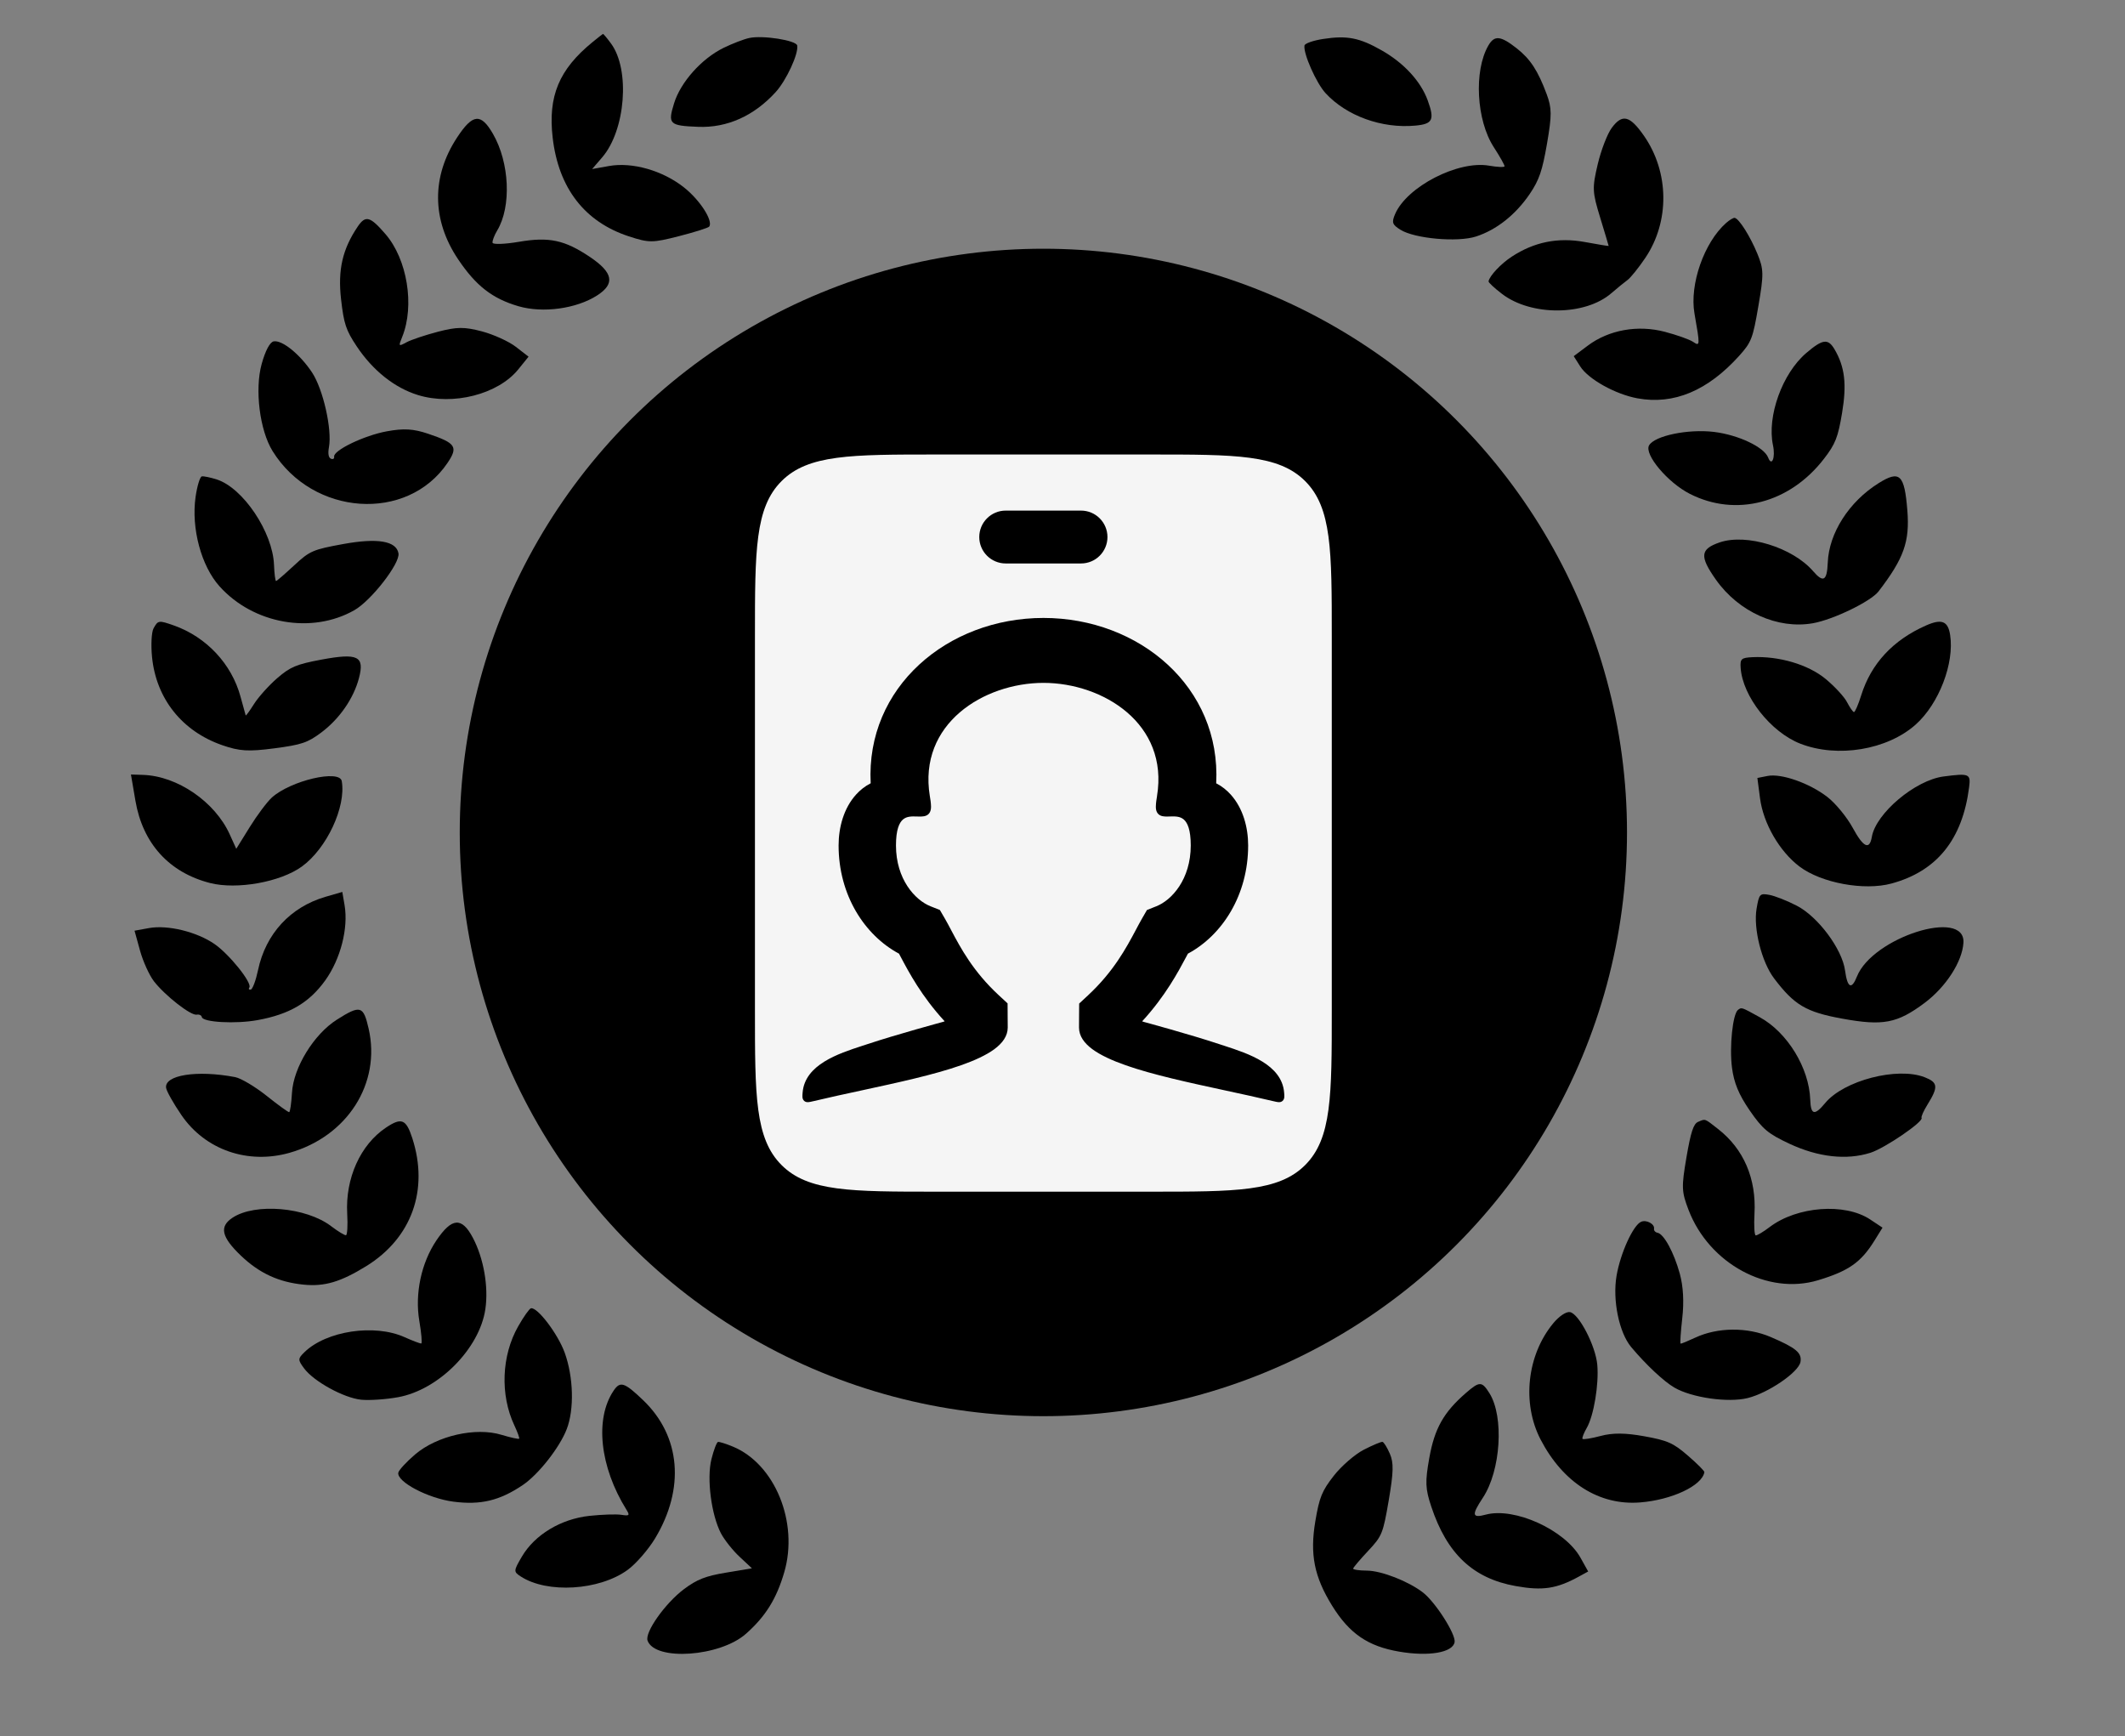 <svg width="71" height="58" viewBox="0 0 71 58" fill="none" xmlns="http://www.w3.org/2000/svg">
<rect x="0" y="0" width="71" height="58" fill="#808080" stroke="none"/>
<path fill-rule="evenodd" clip-rule="evenodd" d="M49.727 1.524C49.239 2.369 49.328 4.018 49.909 4.915C50.114 5.231 50.276 5.519 50.27 5.556C50.263 5.592 50.03 5.583 49.751 5.534C48.715 5.354 47.004 6.237 46.612 7.153C46.493 7.432 46.517 7.504 46.791 7.675C47.264 7.972 48.7 8.101 49.316 7.901C50.003 7.678 50.639 7.174 51.112 6.478C51.425 6.016 51.532 5.705 51.688 4.8C51.853 3.843 51.851 3.614 51.676 3.143C51.385 2.359 51.13 1.97 50.672 1.611C50.135 1.19 49.93 1.171 49.727 1.524ZM44.206 1.302C43.876 1.353 43.597 1.451 43.585 1.52C43.54 1.784 43.978 2.774 44.289 3.112C44.991 3.874 46.17 4.3 47.291 4.196C47.872 4.142 47.939 4.003 47.701 3.35C47.469 2.717 46.914 2.112 46.176 1.689C45.426 1.26 45.01 1.178 44.206 1.302ZM53.852 4.271C53.704 4.471 53.493 5.02 53.382 5.49C53.195 6.286 53.201 6.409 53.466 7.274C53.622 7.785 53.749 8.209 53.748 8.216C53.746 8.224 53.383 8.164 52.941 8.083C52.056 7.923 51.263 8.082 50.513 8.572C50.147 8.811 49.767 9.215 49.735 9.399C49.729 9.436 49.932 9.625 50.186 9.819C51.162 10.564 52.963 10.553 53.838 9.795C54.031 9.628 54.274 9.43 54.377 9.355C54.481 9.28 54.748 8.948 54.971 8.618C55.794 7.401 55.774 5.746 54.923 4.529C54.453 3.858 54.203 3.797 53.852 4.271ZM57.673 7.448C56.937 8.098 56.446 9.502 56.615 10.47C56.805 11.551 56.803 11.578 56.569 11.42C56.453 11.341 56.028 11.19 55.624 11.084C54.72 10.846 53.752 11.02 53.05 11.547L52.581 11.898L52.797 12.239C53.067 12.667 53.976 13.173 54.713 13.307C55.926 13.528 57.059 13.053 58.114 11.881C58.517 11.432 58.566 11.306 58.751 10.222C58.934 9.155 58.931 8.998 58.716 8.474C58.478 7.895 58.105 7.304 57.96 7.278C57.917 7.27 57.788 7.347 57.673 7.448ZM60.351 11.792C59.549 12.475 59.033 13.908 59.239 14.876C59.326 15.284 59.199 15.605 59.077 15.286C58.942 14.934 58.081 14.527 57.263 14.428C56.401 14.325 55.285 14.556 55.099 14.877C54.926 15.175 55.72 16.121 56.459 16.497C58 17.282 59.799 16.811 60.944 15.324C61.325 14.83 61.411 14.611 61.548 13.788C61.707 12.83 61.639 12.257 61.297 11.672C61.079 11.301 60.901 11.323 60.351 11.792ZM62.764 16.143C61.779 16.761 61.109 17.808 61.069 18.792C61.044 19.407 60.922 19.478 60.578 19.079C59.894 18.288 58.356 17.814 57.461 18.118C56.804 18.342 56.78 18.583 57.332 19.365C58.093 20.443 59.396 21.028 60.572 20.82C61.255 20.699 62.509 20.091 62.765 19.757C63.612 18.654 63.811 18.096 63.728 17.054C63.632 15.847 63.475 15.698 62.764 16.143ZM64.353 20.894C63.247 21.382 62.517 22.169 62.186 23.228C62.088 23.542 61.978 23.794 61.943 23.788C61.907 23.782 61.803 23.631 61.711 23.454C61.62 23.277 61.297 22.928 60.994 22.678C60.413 22.199 59.439 21.911 58.548 21.954C58.179 21.973 58.138 22.01 58.158 22.309C58.223 23.264 59.167 24.461 60.156 24.845C61.397 25.327 63.054 25.052 64.005 24.206C64.783 23.513 65.305 22.155 65.157 21.209C65.085 20.746 64.875 20.664 64.353 20.894ZM64.939 25.939C63.992 26.061 62.676 27.17 62.541 27.958C62.464 28.407 62.258 28.309 61.904 27.656C61.71 27.299 61.329 26.835 61.056 26.624C60.456 26.16 59.516 25.83 59.055 25.922L58.717 25.989L58.805 26.663C58.915 27.509 59.458 28.446 60.129 28.951C60.86 29.499 62.286 29.762 63.197 29.515C64.713 29.104 65.567 28.046 65.791 26.302C65.849 25.848 65.802 25.827 64.939 25.939ZM58.69 30.358C58.579 31.018 58.859 32.132 59.273 32.681C59.95 33.576 60.344 33.809 61.553 34.029C62.915 34.277 63.388 34.187 64.302 33.505C65.017 32.971 65.565 32.123 65.602 31.491C65.671 30.328 62.565 31.314 62.044 32.621C61.865 33.073 61.725 33.003 61.647 32.423C61.55 31.704 60.745 30.623 60.033 30.256C59.713 30.09 59.3 29.927 59.115 29.894C58.799 29.836 58.774 29.864 58.69 30.358ZM58.071 33.735C57.894 33.864 57.778 34.969 57.869 35.668C57.934 36.174 58.098 36.569 58.46 37.095C58.891 37.72 59.079 37.877 59.791 38.209C60.753 38.658 61.697 38.763 62.496 38.509C62.978 38.356 64.284 37.464 64.203 37.343C64.181 37.31 64.271 37.109 64.403 36.896C64.768 36.308 64.752 36.16 64.306 35.986C63.393 35.631 61.606 36.094 60.983 36.848C60.626 37.279 60.501 37.25 60.483 36.731C60.445 35.676 59.722 34.493 58.805 33.986C58.177 33.64 58.194 33.645 58.071 33.735ZM56.734 37.478C56.582 37.543 56.492 37.819 56.348 38.658C56.177 39.661 56.183 39.808 56.419 40.423C57.108 42.216 59.065 43.276 60.747 42.767C61.773 42.456 62.179 42.17 62.632 41.44L62.898 41.011L62.484 40.736C61.639 40.176 60.041 40.297 59.126 40.992C58.915 41.152 58.706 41.277 58.661 41.269C58.617 41.261 58.599 40.938 58.62 40.552C58.687 39.377 58.262 38.386 57.407 37.718C56.938 37.352 56.989 37.37 56.734 37.478ZM54.836 40.813C54.569 40.923 54.142 41.86 54.012 42.617C53.873 43.432 54.096 44.519 54.503 45.003C54.998 45.593 55.594 46.151 55.948 46.356C56.529 46.692 57.734 46.864 58.387 46.705C59.076 46.538 60.098 45.839 60.157 45.497C60.209 45.193 60.011 45.028 59.162 44.664C58.38 44.329 57.391 44.337 56.647 44.683C56.397 44.799 56.175 44.891 56.152 44.886C56.13 44.882 56.155 44.5 56.207 44.037C56.27 43.489 56.241 42.969 56.124 42.546C55.929 41.837 55.593 41.22 55.38 41.181C55.306 41.168 55.254 41.107 55.264 41.047C55.291 40.891 55.013 40.739 54.836 40.813ZM51.896 44.206C51.018 45.269 50.844 46.876 51.474 48.089C52.227 49.535 53.436 50.299 54.801 50.19C55.862 50.105 56.869 49.631 56.946 49.179C56.953 49.142 56.705 48.894 56.396 48.627C55.907 48.204 55.717 48.12 54.939 47.98C54.303 47.865 53.881 47.862 53.478 47.97C53.167 48.053 52.895 48.096 52.874 48.066C52.854 48.036 52.918 47.871 53.017 47.699C53.252 47.292 53.426 46.242 53.368 45.59C53.311 44.958 52.756 43.887 52.456 43.832C52.33 43.809 52.093 43.968 51.896 44.206ZM48.985 46.528C48.235 47.178 47.932 47.715 47.755 48.706C47.613 49.499 47.622 49.73 47.82 50.325C48.345 51.907 49.217 52.729 50.642 52.984C51.544 53.146 52.01 53.075 52.757 52.665L53.064 52.497L52.807 52.037C52.288 51.108 50.6 50.34 49.642 50.598C49.182 50.721 49.163 50.612 49.543 50.037C50.144 49.13 50.258 47.33 49.766 46.543C49.513 46.139 49.436 46.138 48.985 46.528ZM45.568 48.429C45.271 48.582 44.82 48.972 44.566 49.297C44.169 49.805 44.082 50.018 43.948 50.815C43.761 51.924 43.91 52.672 44.507 53.638C45.085 54.572 45.705 54.997 46.752 55.175C47.74 55.344 48.541 55.206 48.601 54.857C48.646 54.594 47.958 53.517 47.54 53.196C47.052 52.821 46.154 52.471 45.669 52.468C45.411 52.467 45.205 52.435 45.211 52.399C45.217 52.362 45.442 52.097 45.711 51.81C46.178 51.312 46.209 51.234 46.401 50.115C46.561 49.174 46.569 48.867 46.437 48.562C46.346 48.353 46.236 48.175 46.191 48.167C46.145 48.159 45.865 48.277 45.568 48.429Z" fill="black"/>
<path d="M18.466 4.601C18.305 3.214 18.677 2.321 19.797 1.407C19.974 1.262 20.132 1.139 20.146 1.133C20.16 1.128 20.282 1.272 20.416 1.455C21.059 2.327 20.901 4.351 20.119 5.258L19.784 5.647L20.347 5.546C21.126 5.406 22.143 5.697 22.856 6.263C23.386 6.683 23.83 7.372 23.698 7.568C23.67 7.61 23.217 7.753 22.691 7.888C21.801 8.116 21.686 8.116 21.012 7.896C19.533 7.412 18.661 6.283 18.466 4.601Z" fill="black"/>
<path d="M22.522 3.451C22.741 2.744 23.439 1.961 24.173 1.6C24.464 1.458 24.852 1.308 25.035 1.269C25.487 1.171 26.608 1.348 26.637 1.522C26.683 1.799 26.274 2.683 25.919 3.074C25.195 3.871 24.294 4.275 23.33 4.237C22.361 4.199 22.307 4.146 22.522 3.451Z" fill="black"/>
<path d="M15.307 8.663C14.424 7.35 14.413 5.895 15.276 4.587C15.796 3.798 16.066 3.772 16.47 4.47C17.027 5.433 17.092 6.899 16.613 7.699C16.516 7.861 16.445 8.046 16.457 8.109C16.468 8.172 16.867 8.158 17.343 8.077C18.348 7.906 18.869 8.018 19.712 8.585C20.489 9.108 20.558 9.48 19.95 9.87C19.257 10.315 18.137 10.468 17.32 10.229C16.448 9.973 15.904 9.55 15.307 8.663Z" fill="black"/>
<path d="M11.395 9.994C11.284 9.015 11.443 8.323 11.951 7.571C12.213 7.183 12.365 7.224 12.88 7.821C13.607 8.662 13.859 10.209 13.44 11.25C13.309 11.576 13.312 11.58 13.585 11.433C13.739 11.35 14.209 11.193 14.629 11.083C15.267 10.917 15.511 10.915 16.102 11.07C16.491 11.173 17.001 11.405 17.235 11.586L17.66 11.915L17.317 12.339C16.643 13.172 15.137 13.558 13.965 13.197C13.185 12.957 12.456 12.377 11.918 11.569C11.559 11.031 11.489 10.819 11.395 9.994Z" fill="black"/>
<path d="M9.107 15.068C8.677 14.374 8.506 13.011 8.743 12.158C8.867 11.711 9.019 11.427 9.144 11.404C9.428 11.352 10.027 11.839 10.427 12.444C10.796 13.002 11.1 14.346 10.991 14.938C10.952 15.151 10.976 15.29 11.057 15.324C11.127 15.353 11.175 15.323 11.164 15.257C11.128 15.047 12.168 14.546 12.927 14.408C13.491 14.305 13.813 14.324 14.302 14.489C15.232 14.802 15.315 14.927 14.953 15.463C13.607 17.455 10.455 17.242 9.107 15.068Z" fill="black"/>
<path d="M7.332 19.584C6.723 18.904 6.386 17.649 6.534 16.605C6.586 16.237 6.681 15.926 6.744 15.914C6.808 15.903 7.034 15.95 7.246 16.018C8.125 16.303 9.114 17.781 9.155 18.869C9.167 19.171 9.198 19.414 9.225 19.41C9.253 19.405 9.525 19.169 9.83 18.886C10.35 18.403 10.453 18.359 11.473 18.173C12.617 17.965 13.243 18.072 13.314 18.486C13.371 18.819 12.405 20.062 11.84 20.384C10.417 21.194 8.464 20.847 7.332 19.584Z" fill="black"/>
<path d="M5.08 21.951C5.04 21.547 5.062 21.116 5.13 20.992C5.28 20.719 5.303 20.716 5.811 20.895C6.896 21.279 7.74 22.18 8.036 23.272C8.123 23.596 8.202 23.878 8.209 23.899C8.217 23.919 8.343 23.747 8.489 23.515C8.635 23.284 8.983 22.897 9.262 22.655C9.698 22.278 9.906 22.191 10.735 22.036C11.96 21.808 12.188 21.919 11.993 22.655C11.812 23.339 11.34 24.018 10.728 24.475C10.278 24.811 10.072 24.88 9.165 24.999C8.296 25.113 8.003 25.095 7.42 24.892C6.082 24.425 5.219 23.34 5.08 21.951Z" fill="black"/>
<path d="M7.018 29.498C5.651 29.148 4.769 28.177 4.525 26.751L4.375 25.873L4.777 25.886C5.926 25.922 7.183 26.785 7.676 27.874L7.894 28.355L8.343 27.631C8.59 27.232 8.924 26.787 9.085 26.641C9.712 26.076 11.35 25.693 11.419 26.095C11.566 26.957 10.917 28.345 10.085 28.948C9.368 29.467 7.916 29.727 7.018 29.498Z" fill="black"/>
<path d="M5.145 32.783C4.989 32.581 4.778 32.118 4.678 31.754L4.495 31.091L4.979 31.003C5.601 30.89 6.575 31.127 7.167 31.536C7.664 31.879 8.432 32.837 8.331 32.988C8.297 33.037 8.319 33.069 8.379 33.057C8.439 33.046 8.548 32.755 8.621 32.409C8.877 31.193 9.702 30.299 10.881 29.957L11.437 29.796L11.513 30.239C11.644 31.008 11.378 32.041 10.865 32.754C10.329 33.498 9.671 33.884 8.605 34.078C7.87 34.212 6.774 34.151 6.743 33.975C6.733 33.916 6.655 33.881 6.571 33.896C6.375 33.932 5.519 33.263 5.145 32.783Z" fill="black"/>
<path d="M9.756 36.501C9.805 35.66 10.489 34.548 11.255 34.063C12.042 33.565 12.141 33.593 12.317 34.364C12.735 36.192 11.605 37.963 9.673 38.511C8.277 38.906 6.856 38.411 6.063 37.252C5.801 36.87 5.571 36.463 5.551 36.347C5.477 35.913 6.583 35.738 7.857 35.982C8.05 36.019 8.523 36.3 8.907 36.606C9.291 36.913 9.631 37.159 9.662 37.153C9.693 37.147 9.735 36.854 9.756 36.501Z" fill="black"/>
<path d="M11.601 40.547C11.534 39.363 12.042 38.238 12.899 37.667C13.415 37.323 13.569 37.385 13.775 38.02C14.336 39.75 13.754 41.363 12.232 42.3C11.377 42.826 10.843 42.984 10.147 42.915C9.316 42.834 8.666 42.534 8.054 41.951C7.397 41.324 7.319 40.975 7.771 40.678C8.527 40.179 10.231 40.326 11.064 40.962C11.293 41.136 11.516 41.272 11.56 41.264C11.604 41.256 11.623 40.933 11.601 40.547Z" fill="black"/>
<path d="M14.011 44.132C13.855 43.221 14.075 42.187 14.583 41.434C15.096 40.675 15.428 40.65 15.796 41.343C16.16 42.027 16.328 42.986 16.216 43.738C16.019 45.056 14.655 46.43 13.3 46.675C12.895 46.749 12.34 46.786 12.068 46.759C11.488 46.7 10.481 46.148 10.159 45.71C9.949 45.427 9.95 45.387 10.171 45.172C10.903 44.459 12.512 44.217 13.516 44.669C13.789 44.791 14.04 44.886 14.075 44.88C14.109 44.874 14.08 44.537 14.011 44.132Z" fill="black"/>
<path d="M17.186 47.617C16.705 46.597 16.756 45.286 17.314 44.306C17.497 43.984 17.689 43.714 17.741 43.704C17.96 43.664 18.642 44.564 18.869 45.192C19.161 46.002 19.19 47.08 18.936 47.74C18.701 48.352 17.993 49.254 17.469 49.608C16.695 50.131 16.059 50.283 15.146 50.164C14.307 50.054 13.263 49.507 13.307 49.2C13.319 49.117 13.573 48.84 13.873 48.584C14.604 47.962 15.894 47.669 16.754 47.931C17.065 48.025 17.331 48.083 17.347 48.06C17.362 48.038 17.29 47.838 17.186 47.617Z" fill="black"/>
<path d="M20.93 50.433C20.04 49.003 19.867 47.396 20.503 46.455C20.723 46.129 20.863 46.176 21.494 46.78C22.742 47.978 22.892 49.723 21.888 51.391C21.66 51.768 21.249 52.241 20.973 52.442C20.026 53.134 18.282 53.241 17.397 52.662C17.155 52.505 17.157 52.478 17.437 52C17.866 51.269 18.739 50.743 19.693 50.639C20.113 50.594 20.593 50.578 20.761 50.604C21.029 50.646 21.05 50.625 20.93 50.433Z" fill="black"/>
<path d="M24.087 51.22C23.765 50.6 23.61 49.396 23.769 48.75C23.847 48.439 23.946 48.177 23.991 48.169C24.035 48.161 24.259 48.231 24.486 48.325C25.891 48.906 26.689 50.855 26.204 52.52C25.945 53.41 25.579 53.998 24.924 54.578C24.058 55.346 21.892 55.498 21.637 54.809C21.535 54.532 22.224 53.558 22.855 53.085C23.288 52.761 23.576 52.648 24.261 52.535L25.123 52.391L24.708 52.003C24.48 51.79 24.2 51.437 24.087 51.22Z" fill="black"/>
<circle cx="34.861" cy="27.809" r="19.5" fill="black"/>
<path fill-rule="evenodd" clip-rule="evenodd" d="M26.113 16.072C25.224 16.96 25.224 18.39 25.224 21.25V33.742C25.224 36.602 25.224 38.032 26.113 38.92C27.001 39.809 28.431 39.809 31.292 39.809H38.43C41.29 39.809 42.72 39.809 43.608 38.92C44.497 38.032 44.497 36.602 44.497 33.742V21.25C44.497 18.39 44.497 16.96 43.608 16.072C42.72 15.183 41.29 15.183 38.43 15.183H31.292C28.431 15.183 27.001 15.183 26.113 16.072ZM33.602 17.057C33.115 17.057 32.719 17.452 32.719 17.94C32.719 18.428 33.115 18.823 33.602 18.823H36.119C36.606 18.823 37.002 18.428 37.002 17.94C37.002 17.452 36.606 17.057 36.119 17.057H33.602ZM37.954 31.056L37.955 31.056C38.02 30.932 38.09 30.802 38.157 30.685L38.322 30.399L38.633 30.276C39.153 30.071 39.785 29.371 39.785 28.243C39.785 27.712 39.674 27.479 39.549 27.373C39.422 27.267 39.259 27.269 39.084 27.275L39.081 27.275C39.029 27.277 38.975 27.279 38.926 27.276C38.875 27.273 38.822 27.265 38.775 27.244C38.725 27.221 38.683 27.185 38.655 27.13C38.628 27.077 38.617 27.013 38.619 26.938C38.621 26.82 38.643 26.686 38.655 26.618L38.658 26.598L38.658 26.594C38.857 25.384 38.407 24.442 37.661 23.8C36.911 23.155 35.86 22.812 34.865 22.812C33.869 22.812 32.817 23.155 32.067 23.799C31.32 24.442 30.87 25.383 31.067 26.594L31.068 26.598L31.071 26.617L31.071 26.618C31.083 26.687 31.105 26.82 31.107 26.939C31.108 27.014 31.097 27.078 31.07 27.131C31.042 27.186 31 27.222 30.95 27.244C30.902 27.266 30.849 27.274 30.799 27.276C30.749 27.279 30.695 27.277 30.642 27.276L30.64 27.276C30.464 27.27 30.3 27.267 30.173 27.373C30.047 27.479 29.936 27.712 29.936 28.243C29.936 29.369 30.571 30.07 31.093 30.276L31.403 30.399L31.568 30.683C31.639 30.804 31.71 30.94 31.778 31.068L31.783 31.078C32.102 31.679 32.517 32.456 33.368 33.244L33.665 33.519L33.667 33.919C33.669 34.134 33.67 34.286 33.67 34.328C33.669 34.61 33.495 34.847 33.224 35.048C32.951 35.249 32.567 35.425 32.113 35.585C31.206 35.904 29.996 36.165 28.785 36.427L28.781 36.428C28.237 36.545 27.692 36.663 27.172 36.787L27.166 36.788C27.108 36.802 27.056 36.814 27.013 36.818C26.966 36.822 26.915 36.816 26.871 36.779C26.828 36.741 26.814 36.693 26.811 36.646C26.808 36.604 26.812 36.553 26.817 36.496C26.894 35.562 28.017 35.196 28.803 34.939C28.861 34.92 28.918 34.902 28.972 34.884C29.953 34.557 31.503 34.138 31.503 34.138C31.524 34.131 31.544 34.124 31.563 34.118C30.789 33.278 30.367 32.481 30.086 31.95L30.037 31.858C28.883 31.24 28.019 29.897 28.019 28.243C28.019 27.634 28.193 26.997 28.602 26.544C28.732 26.4 28.895 26.266 29.091 26.166C28.924 22.959 31.658 20.643 34.865 20.643C38.071 20.643 40.803 22.961 40.635 26.167C40.831 26.267 40.994 26.402 41.123 26.546C41.53 26.999 41.703 27.636 41.703 28.243C41.703 29.895 40.844 31.239 39.69 31.858L39.647 31.939C39.365 32.469 38.939 33.272 38.161 34.119C38.18 34.125 38.199 34.131 38.218 34.138C38.218 34.138 39.768 34.557 40.749 34.884C40.803 34.902 40.86 34.92 40.918 34.939C41.704 35.196 42.828 35.562 42.905 36.496C42.91 36.553 42.914 36.605 42.911 36.646C42.907 36.693 42.894 36.742 42.85 36.779C42.807 36.817 42.755 36.822 42.708 36.818C42.665 36.814 42.613 36.802 42.555 36.788L42.549 36.787C42.029 36.663 41.484 36.546 40.94 36.428L40.935 36.427C39.724 36.165 38.514 35.904 37.607 35.585C37.153 35.425 36.769 35.249 36.496 35.048C36.225 34.847 36.052 34.61 36.052 34.328C36.052 34.286 36.053 34.135 36.054 33.923L36.057 33.525L36.352 33.251C37.21 32.453 37.63 31.666 37.95 31.065L37.954 31.056Z" fill="#F5F5F5"/>
</svg>
